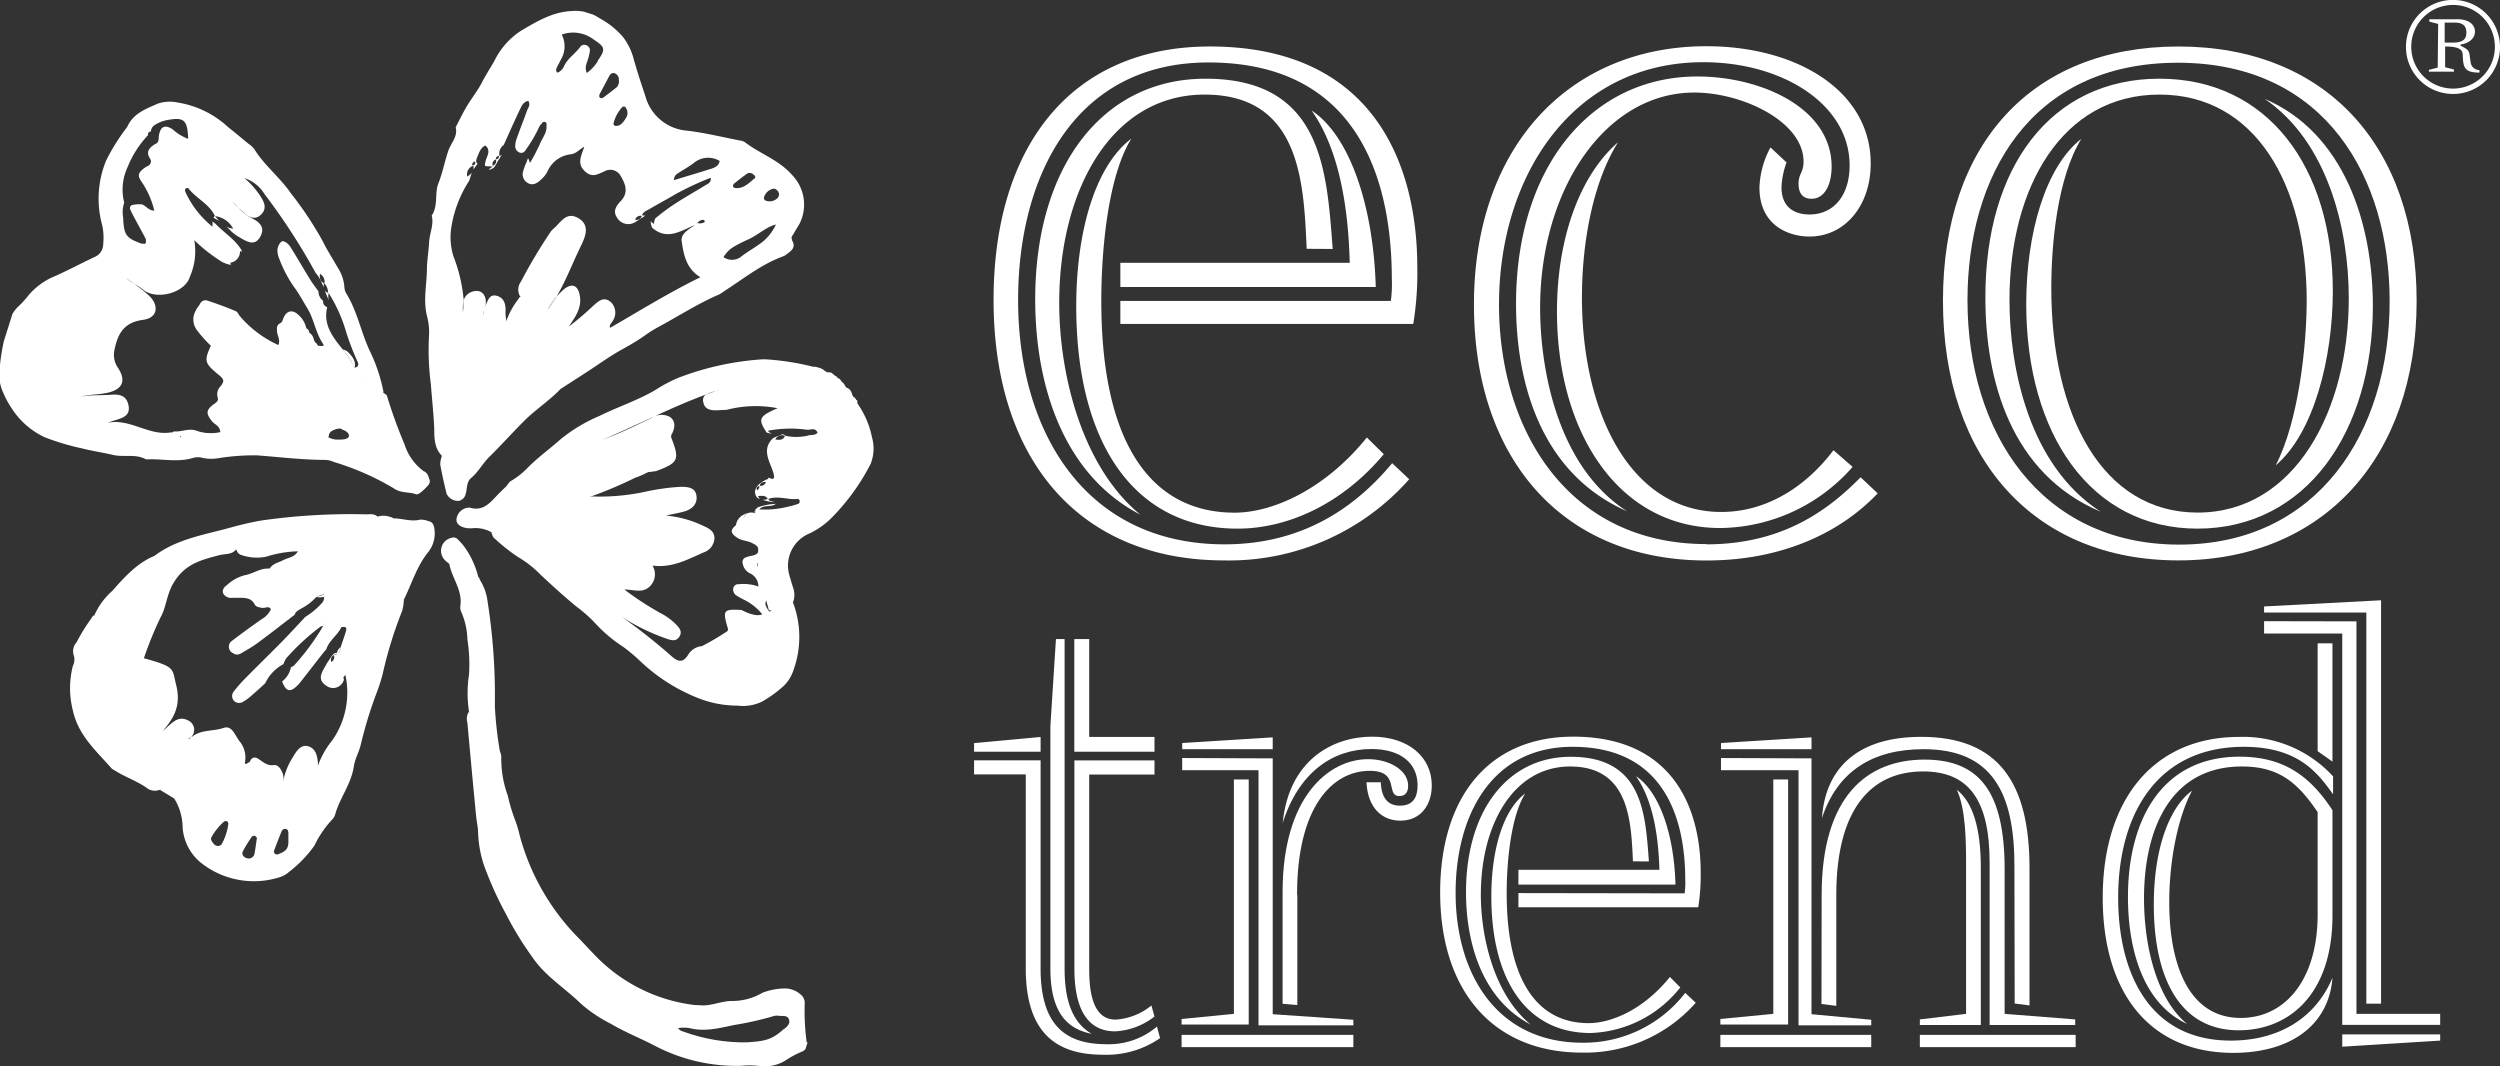 <svg xmlns="http://www.w3.org/2000/svg" xmlns:xlink="http://www.w3.org/1999/xlink" viewBox="0 0 283.37 120.88"><rect x="0" y="0" width="283.37" height="120.88" fill="#333333" stroke="none"/><defs><style>.a{fill:none;}.b{clip-path:url(#a);}.c{fill:#fff;}.d{clip-path:url(#b);}.e{fill:#fff;}.f{fill:#9cd3a8;}.g{fill:#248942;}</style><clipPath id="a" transform="translate(-16.23 -14.08)"><polygon class="a" points="33.29 0 0 105.58 105.67 138.9 138.98 33.23 33.58 0 33.29 0"/></clipPath><clipPath id="b" transform="translate(-16.23 -14.08)"><polygon class="a" points="33.3 0 0.33 104.56 105.99 137.87 138.55 34.61 138.98 33.24 33.55 0 33.3 0"/></clipPath></defs><g class="b"><path class="c" d="M68.77,48.11a4.1,4.1,0,0,0-.1,1.36,5.6,5.6,0,0,0,.1-1.36" transform="translate(-16.23 -14.08)"/><path class="c" d="M66.09,55.06l.11.14c0-.13-.06-.17-.11-.14" transform="translate(-16.23 -14.08)"/><path class="c" d="M71.23,48.71v0h0" transform="translate(-16.23 -14.08)"/></g><g class="d"><path class="c" d="M78.46,49a14.81,14.81,0,0,0,.84-1.28,5.37,5.37,0,0,0-.91,1.34c0-.06-.07.09.07-.06" transform="translate(-16.23 -14.08)"/><path class="c" d="M104.16,39.57a5.44,5.44,0,0,1-1.93,2.24c-.62.44-1.29.82-1.89,1.28a1.69,1.69,0,0,1-2.11.13c.58-.84.82-1.08,2.8-2,1.1-.48,2-1.4,3.13-1.69l0,0,0,0h0M99.65,35.4c-.12,0-.28-.07-.32-.15a.36.36,0,0,1,.09-.34c.48-.4,1-.79,1.49-1.15a.61.61,0,0,1,.71.09c.16.11.32.31.14.45-.63.51-1.2,1.15-2.11,1.1m4.33.06a.74.74,0,0,1,.56.68.92.92,0,0,1-.14.35,1.26,1.26,0,0,1-1.4.32.35.35,0,0,1-.19-.28A1.36,1.36,0,0,1,104,35.46M96.7,33.25c-1.3.42-2.62.8-4.08,1.25a.85.85,0,0,1,.42-.76c.58-.38,1.2-.72,1.76-1.13a2.55,2.55,0,0,1,3-.29c-.09.61-.61.78-1.08.93M88.22,39a.61.61,0,0,1,.75-.44c-.11.38-.4.46-.75.44M87.15,27.52c-.29.41-.57.87-1.17.83-.08,0-.23-.17-.22-.24a4.2,4.2,0,0,1,1.06-1.95s.12,0,.2,0,.09.06.12.11a1,1,0,0,1,0,1.24m-1-3.55c-.49.4-1,.79-1.5,1.16a.38.38,0,0,1-.33.08c-.22-.11-.17-.32-.09-.49l1.06-2c.13-.24.32-.41.6-.33a.76.76,0,0,1,.49.55,1.25,1.25,0,0,1,0,.19,1,1,0,0,1-.26.88M84,21a4.89,4.89,0,0,1-1.25,1.35c-.3-.64,0-1.1.13-1.58a4.8,4.8,0,0,0,.21-.91.6.6,0,0,0-.35-.63.58.58,0,0,0-.71.12c-.55.78-1.4,1.29-1.84,2.17a1.38,1.38,0,0,1-.77.8.41.41,0,0,1-.11-.51c.16-.35.35-.68.51-1A2.91,2.91,0,0,0,79.9,18a3.85,3.85,0,0,1,3.65.58c1.31.86,1.33,1.1.41,2.42M72.79,31.75c0,.25-.11.37-.35.39,0-.25.11-.37.35-.39m-.71,1.12a.56.56,0,0,1,.36-.72.56.56,0,0,1-.36.72m-2-.48c.06.26,0,.4-.31.44a.35.35,0,0,1,.31-.44m35.93,8.85c-.17-.29.08-.48.19-.69.21-.4.47-.76.68-1.16a4.82,4.82,0,0,0-.88-5.49c-1.49-1.7-3.63-2.39-5.35-3.71a1.33,1.33,0,0,0-.54-.18c-2-.39-4-.88-6-1.12A5.3,5.3,0,0,1,89.39,25c-.51-1.52-1-3-1.43-4.58a7.11,7.11,0,0,0-1.14-2.18,9.46,9.46,0,0,0-2.66-2.11,4.81,4.81,0,0,0-3.08-.8c-2.2.08-4,1.18-5.8,2.24a8.51,8.51,0,0,0-3,3.39c-.46.82-1,1.63-1.42,2.46s-1.1,1.7-1.63,2.56-.9,1.68-1.35,2.52c.27,1.06-.53,1.78-.83,2.66-.42,1.22-.65,2.49-1.12,3.68s0,2.55-.77,3.68c.28,1-.24,2-.29,3s-.23,2-.25,3c0,1.78-.44,3.55,0,5.34a7.35,7.35,0,0,1,.23,2.46,29.72,29.72,0,0,0,.22,5.34c.12,1.65.31,3.3.38,5,0,1,0,2.21.85,3.06a1.21,1.21,0,0,0,.4-1,94.74,94.74,0,0,0-.49-9.53h0l-.11-.14,0,0c-.17.19,0-.27,0,0h0s.09,0,.11.14c1.17,1.49,1.22,1.46,3,.24a3.31,3.31,0,0,1,1.22-.53,3.93,3.93,0,0,0,3.42-3.79,4,4,0,0,1-.31-1.84c0-.73-.17-1.43-1-1.66s-1,.53-1.26,1.07v0s0,0,0,0h0l-.08.14c-.23.3-.13.66-.16,1a1.78,1.78,0,0,1,.17-1.06c0-.06.06-.08.07-.08v0s0,0,0-.06c.14-1.07-.47-1.76-1.4-1.51a1.45,1.45,0,0,0-1.09,1,5.48,5.48,0,0,1-.1,1.35,4.06,4.06,0,0,1,.1-1.35,18,18,0,0,0-1.17-5,7.25,7.25,0,0,1-.21-3.4,13.52,13.52,0,0,1,2-5.14c.11-.31.19-.63.31-.93a1.92,1.92,0,0,1-.52.45,1,1,0,0,1,.68-1.22,1,1,0,0,1,0,.46.86.86,0,0,1,.1-.16,2.43,2.43,0,0,1,.14-.2l.24-.33-.16-.21a1.36,1.36,0,0,1,.05-.36c.25-.56.38-1.21,1-1.5.69.61.13,1.23,0,1.85s-.11.48.82.53a4.3,4.3,0,0,1-.48.35h.18a1.23,1.23,0,0,0,.45-.24,3,3,0,0,0,.38-.62,2.12,2.12,0,0,0,.12-.2,3.34,3.34,0,0,0,.25-.4c.06-.09.11-.18.16-.27a.54.54,0,0,1-.28.2,1.2,1.2,0,0,1,.48-1.26s0,0,0,0c.62-1.38,1.23-2.77,1.89-4.14.17-.36.39-.78.89-.85.28.42,0,.76-.14,1.09-.35,1-.76,2-1.13,3.06a2.68,2.68,0,0,0-.21.92.77.77,0,0,0,.46.77c.38.16.63-.09.78-.36a15.76,15.76,0,0,0,1.45-2.48,1.22,1.22,0,0,1,.34-.45.27.27,0,0,1,.51.18c.11.83-.46,1.44-.74,2.14a21.92,21.92,0,0,1-1.12,2.15c-.09-.15-.1-.39-.24-.5a2.86,2.86,0,0,0-.15.41,5.83,5.83,0,0,0-.4,1.08A1.11,1.11,0,0,0,76,34.79c.61.39,1.09.07,1.54-.34a3.35,3.35,0,0,0,.72-.88,3.27,3.27,0,0,1,2.65-2c.61-.06,1-.56,1.55-.87-.31,1-.86,1.86,0,2.73s1.51.4,2.3.06a1.35,1.35,0,0,1,1.84.56c.53.91.9,1.86,0,2.81-.5.53-.94,1.14-.44,1.87a1.48,1.48,0,0,0,2,.57c.3-.18.59-.38.89-.57l.32-.21L89,38.49c.13-.42.53-.53.85-.72,1-.59,2-1.11,3-1.71a34.49,34.49,0,0,1,3.93-1.83c.07.52-.24.64-.49.79-1.2.73-2.42,1.42-3.59,2.18a23.71,23.71,0,0,0-2.14,1.59c-.16.13-.16.45-.24.69-.1-.11-.23-.21-.33-.33a1.68,1.68,0,0,0,.16.74c1.67,1.46,3.19.39,4.74-.26l.07,0,.13-.09.19-.17,0,0h0s0,0,0,0l0,0h0A.79.79,0,0,1,96,39s.08.08.1.13a.13.13,0,0,1,0,.12.94.94,0,0,1-.78.11l0,0,0,0-.15.12-.13.09c-.74.5-1.67,1-1.54,1.85.21,1.5.51,3.12,2.12,4.08-3.64,1.79-6.9,3.82-10.24,5.74-.13-.36.2-.55.31-.8a1.65,1.65,0,0,0-.23-2.12c-.8-.7-1.42-.08-2,.43a33.12,33.12,0,0,1-2.77,2.36c.72-1.06,1.49-2.09,1.27-3.47S80.92,46.15,80,47c-.24.23-.48.47-.71.72A14.81,14.81,0,0,1,78.46,49c-.14.15,0,0-.07.06l0,0c-.11.13-.29.19-.29.39,0-.19.16-.25.25-.37l.06-.06a5.37,5.37,0,0,1,.91-1.34c1.07-1.8,1.8-3.77,2.72-5.65.52-1.07,1.14-2.42-.27-3.23s-2,.57-2.88,1.27a1.74,1.74,0,0,0-.25.29A59,59,0,0,0,75.28,46a1.51,1.51,0,0,0-.13,1.62,1.47,1.47,0,0,0,2.09-1.07,8.75,8.75,0,0,1,1.55-2.9,1.73,1.73,0,0,1,.13-.24c0,.08-.08.16-.13.24-.2.4-.42,1-.7,1.65-1.53,3.37-3.94,6.23-5.28,9.73-.62,1.61,0,3.3-.94,4.8-.46.72-1.18,2.06-.27,2.58s1.7-.74,2.35-1.5c1.51-1.74,2.49-4.08,5.17-4.48.3,0,.54-.35.72-.61.87-1.27,2.22-1.58,4-2a40.24,40.24,0,0,0-3.13,2.6c-.52.41-1.21.82-.88,1.71,1-.65,2-1.28,3-1.94,1.29-.83,2.53-1.75,3.87-2.48.9-.5,1.77-1,2.62-1.6a13.65,13.65,0,0,1,1.45-.92c2.32-1.24,4.52-2.68,6.94-3.72a4.34,4.34,0,0,0,.64-.41c2.15-1.38,4.15-3,6.58-3.9a1.35,1.35,0,0,0,.34-.17c.55-.43,1.26-.78.73-1.68" transform="translate(-16.23 -14.08)"/></g><g class="b"><path class="c" d="M95.2,39.3l0,0s0,0,0,0Z" transform="translate(-16.23 -14.08)"/><path class="c" d="M95.25,39.34l0,0h0l0,0" transform="translate(-16.23 -14.08)"/><path class="c" d="M95.29,39.31h0a.94.94,0,0,1,.18-.12.76.76,0,0,0-.19.12" transform="translate(-16.23 -14.08)"/><path class="c" d="M78.79,43.63c0-.08.09-.16.13-.24a1.29,1.29,0,0,0-.13.24" transform="translate(-16.23 -14.08)"/><path class="c" d="M92.84,36.56c-.38.21-.76.43-1.12.67l1.12-.67" transform="translate(-16.23 -14.08)"/><path class="c" d="M94.93,39.6l.13-.09-.13.09" transform="translate(-16.23 -14.08)"/><path class="c" d="M104.18,39.54l0,0h0Z" transform="translate(-16.23 -14.08)"/><path class="c" d="M43.23,37.66,42.57,37a5.22,5.22,0,0,0,.66.69" transform="translate(-16.23 -14.08)"/></g><g class="d"><path class="c" d="M31.44,46.24l-.92-.65a4.41,4.41,0,0,0,.92.65" transform="translate(-16.23 -14.08)"/><path class="c" d="M30.19,38.75a3.51,3.51,0,0,1,.12-1.7,6,6,0,0,1,.37-4A11.47,11.47,0,0,1,33,29.41c0-.25.06-.41.33-.42h0a.94.94,0,0,1,.49-.77,3.9,3.9,0,0,1,1.41-.54c1.87-.34,2.25,0,2.33,2.14a5.46,5.46,0,0,1-1.76-1.08c-.86-.56-1.38-.35-1.56.71-.06.36.06.78-.42.95-.62.41-1.13.84-.57,1.68a.54.54,0,0,1-.25.8,3.48,3.48,0,0,0-.48.3c-.62.5-.72.79-.29,1.43a10,10,0,0,1,1.49,3.34c-.66,0-.95-.58-1.46-.72-.31,0-.63,0-.94.07a.37.37,0,0,0-.32.54c.18.4.39.79.6,1.18.39.73.8,1.45,1.17,2.19,0,.08,0,.24,0,.35s-.15.2-.31.14a1,1,0,0,0-.18,0c-1.78-.64-2-1-2.09-2.89M53,46.21c-.5-.21-.55-.63-.51-1.09A1,1,0,0,1,53,46.21M65,68.69c-.19-.44-.2-1-.78-1.22-1,1.82-2,2-3.47.41a7.22,7.22,0,0,0-2.86-1.81,19.56,19.56,0,0,0-7.35-1.23c-4.28.09-8.56-.53-12.86-.43-.91,0-1-.47-1.07-1.07a1.72,1.72,0,0,0-1.06-.24c-2.5.39-4.61-1.64-7.14-1.09a9.21,9.21,0,0,1,.93-.31c.81-.26,1.68-.51,1.46-1.65s-1-1.29-1.89-1.23c-1.1.08-2.21,0-3.56.22,1.17-.27,2.14-.23,3.07-.44,1.68-.38,2.13-1.33,1.22-2.77a2.6,2.6,0,0,1-.43-2.12c.39-1.88,1.11-3.1,3.26-3.38,1.63-.22,1.84-1.63.62-2.77a17.75,17.75,0,0,0-1.66-1.32,4.41,4.41,0,0,1-.92-.65l.92.65a6.82,6.82,0,0,1,1,.66c1.49,1.25,4.78.41,5.33-1.47a7.22,7.22,0,0,0,.49-4.13,18.28,18.28,0,0,0,3.17,2.48,3.75,3.75,0,0,0,.79.29l.23,0a.61.61,0,0,1-.12-.21,1.27,1.27,0,0,0,1.11-1.32.7.7,0,0,1,.2.08.68.68,0,0,1,0-.14c-.73-1.27-2-2-3-3.06a2.34,2.34,0,0,1-.31-.24c0,.2,0,.4,0,.6a10.78,10.78,0,0,1-3.1-4,.44.44,0,0,1,.06-.35.35.35,0,0,1,.31,0c.88,1.15,2.34,1.74,3,3.13a.56.56,0,0,0-.16.19l.24.15a4.13,4.13,0,0,1,.42.22,6.17,6.17,0,0,1-.48-.54A2.68,2.68,0,0,1,42.66,40a2.19,2.19,0,0,1-.75-.22,8,8,0,0,1,.59.58,6.11,6.11,0,0,0,.94.66c.79.46,1.68,1,2.29-.11s-.13-1.68-1-2.12a5.15,5.15,0,0,1-1.47-1.15,4.25,4.25,0,0,1-.67-.68c.21.2.43.44.67.68l.66.59c.56.48,1.22.82,1.88.19s.45-1.28.06-1.93a9.55,9.55,0,0,0-1.92-2.22,4.15,4.15,0,0,1,2.25,1.78A70.93,70.93,0,0,1,52,45a3.91,3.91,0,0,1,.63,1c.07.15.13.3.21.44s.07.15.1.23a3,3,0,0,1,0-.51,1.42,1.42,0,0,1,.47,1.1.72.72,0,0,1-.35-.23,2.83,2.83,0,0,0,.11.31c.06.16.12.31.19.46s.08.22.12.33a2.65,2.65,0,0,1,0-.84,17.24,17.24,0,0,1,2,4.47,29.09,29.09,0,0,0,1.31,3.38c.16.4-.08.58-.45.64a6,6,0,0,0-.25-.58c0,.22,0,.45,0,.68-.06.59.25,1.23.75,1.13,1.2-.25,1.56.56,2.08,1.27.19.27.42.5.79.29a18.58,18.58,0,0,0-1.57-4.72c-1-2.14-1.42-4.53-2.69-6.56a1.57,1.57,0,0,1-.19-.74,4.6,4.6,0,0,0-.76-2.15c-.56-1-1.22-2-1.7-3a39.72,39.72,0,0,0-3.6-5.41c-1.23-1.8-3-3.15-4.14-5a2.87,2.87,0,0,0-.7-.64c-.74-.61-1.48-1.23-2.24-1.83a10.93,10.93,0,0,0-5.76-2.82,4.25,4.25,0,0,0-2.25.13c-1.32.59-2.76,1.09-3.43,2.58a3,3,0,0,1-.22.31,22.57,22.57,0,0,0-2.21,3.58,11.37,11.37,0,0,0-.43,7.33,6.77,6.77,0,0,1,.11,2.1,1.59,1.59,0,0,1-1,1.49c-1.62.76-3.19,1.62-4.84,2.32a7.9,7.9,0,0,0-2.56,1.93,11.46,11.46,0,0,1-1.15,1.28,3.72,3.72,0,0,0-1.09,1.77,22.79,22.79,0,0,0-1.12,5.61,4.64,4.64,0,0,0,.4,2.4,9.87,9.87,0,0,0,.9,1.7,9,9,0,0,0,3.82,3.41,28.4,28.4,0,0,0,4.21,1.26c1.18.3,2.38.47,3.57.75s2.54-.16,3.71.5c1.77-.1,3.55.37,5.31-.16a2,2,0,0,1,1.14,0,4.87,4.87,0,0,0,1.9,0,26,26,0,0,1,4.21-.3c2.61.2,5.21.52,7.84.52a2.67,2.67,0,0,1,.91.24,29.91,29.91,0,0,1,6.8,3c.81.56,1.72.36,2.55.67.12,0,.36-.12.5-.24a7,7,0,0,0,.83-.8c.11-.13.22-.38.16-.51" transform="translate(-16.23 -14.08)"/></g><g class="b"><path class="c" d="M33,29.41h0a.76.76,0,0,1,.08-.11.76.76,0,0,0-.08.11" transform="translate(-16.23 -14.08)"/><path class="c" d="M52.27,100.85l0,.18a.65.65,0,0,0,0-.18" transform="translate(-16.23 -14.08)"/><path class="c" d="M44.87,105a3.72,3.72,0,0,1,.19-.34l0,0a2.19,2.19,0,0,0-.16.3" transform="translate(-16.23 -14.08)"/><path class="c" d="M38,97.53a.6.6,0,0,0-.08.08.1.1,0,0,0,.08-.08" transform="translate(-16.23 -14.08)"/><path class="c" d="M47.72,110.93a.41.41,0,0,1-.34-.09.37.37,0,0,1-.09-.33c.26-.7.54-1.41.82-2.11.1-.26.3-.44.57-.34s.18.29.24.39c0,.39,0,.71,0,1,0,.84-.29,1.15-1.19,1.46m-3.62.42c-.31-.15-.52-.43-.34-.77.29-.56.63-1.1,1-1.63a.38.38,0,0,1,.33-.11c.09,0,.17.15.25.23-.09.62-.17,1.25-.29,1.87a.67.67,0,0,1-.92.41m-2.79-1.55c-.05.1-.2.14-.3.19a.69.69,0,0,1-.65-.31c-.17-.2-.34-.48-.2-.68a6.51,6.51,0,0,1,1.41-1.76.43.43,0,0,1,.34-.06.38.38,0,0,1,.16.31,6.48,6.48,0,0,1-.76,2.31M53.79,89.11a.59.59,0,0,1,.28-.77.61.61,0,0,1-.28.77m2.56,11.79c.11-.78.56-1.56.76-2.36a47.54,47.54,0,0,1,1.78-5.85,19.27,19.27,0,0,0,.71-2.19,46.77,46.77,0,0,1,2.2-7.14A4.66,4.66,0,0,0,62,82.05a2.16,2.16,0,0,0-2.12,2.22,10.64,10.64,0,0,1-1.61,4.24A8.23,8.23,0,0,1,58.54,87c.05-.33.08-.66.15-1,0-.16.07-.31.1-.47a3.26,3.26,0,0,1,.33-.92,2.41,2.41,0,0,0,.36-2c-.93-.76-1.17.17-1.56.64s-.25,1.27-1.05,1.6c0-.64.52-1.13.31-1.72a.55.55,0,0,0-.39-.3,1.07,1.07,0,0,0-.49.17l-.19.17a4,4,0,0,0-.34.38c-.11.12-.23.24-.33.36-.3.37-.76.65-.68,1.23a.87.87,0,0,1,.07.17l.07-.15c.29,0,.69-.13.56.38s-.41,1.27-.62,1.91a1.1,1.1,0,0,1,0,.18c.16.1.35.18.34.36s-.29.11-.45.11h-.12a.83.83,0,0,1-.18.13,1.94,1.94,0,0,1-.33.07l0-.1a.88.88,0,0,0-.25.22l-.59.88c-.42.83-1.23,1.73-.05,2.5a1.27,1.27,0,0,0,2-.67c0-.35-.55-.54-.24-.92,0,0,.27.2.4.33A9.44,9.44,0,0,1,53.89,98a9.72,9.72,0,0,0-1.63,2.89.48.48,0,0,1,0,.18,1.1,1.1,0,0,0,0-.18,2.07,2.07,0,0,0,0-.36c-.06-.8-.26-1.61-1.09-1.86s-1.35.55-1.72,1.2a7.77,7.77,0,0,0-1.2,3.22,12,12,0,0,0-.39,1.72,10.32,10.32,0,0,0,.33-2.55c-.1-.52-.28-1-.85-1.17s-.91.41-1.1.86a13.29,13.29,0,0,1-1.19,2.74,3.72,3.72,0,0,0-.19.34,2.44,2.44,0,0,1-.25.48c.09-.16.17-.32.25-.48a2.19,2.19,0,0,1,.16-.3l0,0,0-.05a10.39,10.39,0,0,0,.79-2.07c.17-.86.44-1.74-.67-2.21a1.24,1.24,0,0,0-.47,0,1.16,1.16,0,0,0-.37.18l-.16.09c-.14,0-.18-.09-.14-.21a2.87,2.87,0,0,0-.57-2.3c-.54-.64-.86-1.92-1.86-1.57-1.18.41-2.53.16-3.57,1l-.07,0a.1.1,0,0,1-.08.08c-.06.08-.11.16-.23.13s.15-.09.23-.13a.6.6,0,0,1,.08-.08h0a1.16,1.16,0,0,0-.32-1.82c-1.28-.71-2,.43-2.92,1.16,1.36-1.58,2.07-3,1.5-5.24-.47-1.84,0-2-3.65-3a41.09,41.09,0,0,1,1.91-4.68c.58-1,.65-2.37,1.32-3.63C37.08,78,39,77.56,41.11,77c.71-.18,1.58,0,2-.85-.39-1-1.37-.69-2-.8,2.56-1.56,5.54-1.1,8.33-1.25,1.5-.08,3.18.6,4.84.36,1.11-.09,2.16-.54,3.29-.61A1.46,1.46,0,0,0,59,72.62c-.38-.34-.86-.24-1.29-.24a71.4,71.4,0,0,0-11.87.7c-1.13.2-2.26.46-3.37.77-3,.84-6.15,1.29-8.74,3.24-2,.82-3.42,2.45-4.81,4a8,8,0,0,0-2,2.75c.65.41,1.06-.09,1.54-.38s.7-.76,1.33-.86c-1.39,1.86-2.62,3.72-2.51,6.13A3.2,3.2,0,0,1,26.79,90a8.13,8.13,0,0,0,1.89,7.74,17.76,17.76,0,0,0,7.26,4.14,2.31,2.31,0,0,1,2,2.61c-.65.16-1.37-.62-1.95.12a6.33,6.33,0,0,1,.94,3.25,5.66,5.66,0,0,0,2.36,4.23,9.64,9.64,0,0,0,8.7,1.4,2.8,2.8,0,0,0,1-.58,13.9,13.9,0,0,0,2.89-3,11.56,11.56,0,0,1,2.06-3,1.48,1.48,0,0,0,.33-.69c.56-1.81,1.79-3.35,2.07-5.3" transform="translate(-16.23 -14.08)"/></g><g class="d"><path class="c" d="M54.41,88.23a1.18,1.18,0,0,0,.18-.13,1.7,1.7,0,0,0-.39,0l-.15.08,0,.1a1.94,1.94,0,0,0,.33-.07" transform="translate(-16.23 -14.08)"/><path class="c" d="M105.12,130.68c-1.41,1.28-2.18,1.42-4.32,1.55A20.29,20.29,0,0,1,93.67,131a.91.91,0,0,1-.58-.39h0l0,0,0,0a4.25,4.25,0,0,1,1.28,0c1.74.45,3.4,0,5.09-.35a35.52,35.52,0,0,0,4.43-1,1.37,1.37,0,0,1,.57-.05c.41.08,1-.11,1.19.4s-.2.81-.53,1.11m2.55,1.53a26.81,26.81,0,0,1-.23-4.39,1.19,1.19,0,0,0-.28-.88,2.7,2.7,0,0,0-1.88-.86,7.27,7.27,0,0,0-2.61.48,6.79,6.79,0,0,1-3.48.94c-1.29,0-2.46.65-3.74.47-.13,0-.26,0-.38,0a18.75,18.75,0,0,1-11.58-5.84c-.67-.68-1.3-1.4-2-2.09a26.17,26.17,0,0,1-6.38-11.41,11.25,11.25,0,0,0-.5-1.65,19.65,19.65,0,0,1-.82-2.75,12.17,12.17,0,0,1-.74-4.47c0-.24-.16-.49-.19-.74a43.27,43.27,0,0,1-.54-4.92,69.29,69.29,0,0,0-.82-11.86,6,6,0,0,0-1-2.67c-.62.76-.32,1.58-.13,2.38a31.49,31.49,0,0,1,.71,6.65,126.36,126.36,0,0,0,1.23,16.6,2.93,2.93,0,0,1-.57,2.74,4.11,4.11,0,0,1-.58-2.16c-.32-2.92-.61-5.85-1-8.77-.09-.8,0-1.68-.81-2.26A1.51,1.51,0,0,0,69.21,96c.32,3.57.65,7.13,1,10.7.06.57.2,1.14.21,1.71a13,13,0,0,0,.66,3.72,39.5,39.5,0,0,0,2.52,5.59,36.62,36.62,0,0,0,3,4.89c1.46,2.15,3.7,3.49,5.51,5.27a16.15,16.15,0,0,0,3.33,2.23c1.6.95,3.33,1.63,5,2.5a20,20,0,0,0,9.79,2.28,9.39,9.39,0,0,1,1.91,0,4.55,4.55,0,0,0,3.13-.61,10.3,10.3,0,0,1,1.86-1,1,1,0,0,0,.62-1.08" transform="translate(-16.23 -14.08)"/></g><g class="b"><path class="c" d="M93,130.62h0l0,0Z" transform="translate(-16.23 -14.08)"/><path class="c" d="M88.5,74.82a4.54,4.54,0,0,0-1.78.15,1.85,1.85,0,0,0,.81,0,4.7,4.7,0,0,1,1-.13" transform="translate(-16.23 -14.08)"/><path class="c" d="M106.09,82.33c-.72,0-.75.55-.62.9a5.39,5.39,0,0,1-.47,4.09c-.39-1.36-.11-2.94-1.3-4-.61.11-1.1.69-1.8.47-.16,0-.31-.07-.47-.09a5.73,5.73,0,0,1-1.14-.48c-2-.11-2.16,0-1.63,1.85.12.38.16.5-.21.7a29.67,29.67,0,0,1-2.66,1.55,2,2,0,0,0-1.57,1c-.57.91-1.15.79-1.87.14a68.88,68.88,0,0,0-5.72-4.52,23.39,23.39,0,0,0,5.26,2.57c.49.16,1,.3,1.36-.29s-.06-1-.41-1.38a6.75,6.75,0,0,0-1.7-1.24A34.39,34.39,0,0,1,87,80.9c1,0,1.92.4,2.71-.2a1.91,1.91,0,0,0,.48-2.51c2.27.29,4-.72,5.84-1.51a1.77,1.77,0,0,0,1.18-1.62c0-.75-.62-1.09-1.21-1.35a12.32,12.32,0,0,0-4.28-1.19c.69-.17,1.38-.27,2.06-.46.9-.26,1.53-.85,1.39-1.8s-1-1-1.82-1a25.84,25.84,0,0,0-4,.56,24.3,24.3,0,0,1-7.42.44,2.51,2.51,0,0,0-.82,0c-.59.18-1.15.46-1,1.18s.7.69,1.23.73a7.61,7.61,0,0,0,1.72-.1c.87-.11,1.46-.17,1.81,1A2.61,2.61,0,0,0,86.72,75a4.54,4.54,0,0,1,1.78-.15c1.49,0,2.82.66,4.26.83-1.45,0-2.83-.69-4.26-.83a4.7,4.7,0,0,0-1,.13,1.85,1.85,0,0,1-.81,0l0,0c-.15,0-.35-.16-.53-.2a38.63,38.63,0,0,0-5.1-.9c-1.57-.13-1.82.46-1.31,1.87a4.85,4.85,0,0,0,3,3c-.71.21-1.23-.29-1.53-.08-1.5,1-2.35-.11-3.34-.85a20.28,20.28,0,0,0-2.13-1.62c-1.22-.69-2.23-1.92-3.84-1.79.11.23.16.53.34.67a21.51,21.51,0,0,0,2.7,2.14,12,12,0,0,1,2.55,2c1.35,1.26,2.72,2.52,4.15,3.68a15.11,15.11,0,0,1,2.14,1.92,16,16,0,0,0,3.07,2.57A20.77,20.77,0,0,1,88.78,89a20.38,20.38,0,0,0,6.72,4.26,12.08,12.08,0,0,0,4.3.8,5,5,0,0,0,2.8-.45,13.87,13.87,0,0,0,2.47-1.79A4.39,4.39,0,0,0,106.18,90a11,11,0,0,0-.09-7.69" transform="translate(-16.23 -14.08)"/><path class="c" d="M98.46,60.51s0,0,0,0" transform="translate(-16.23 -14.08)"/><path class="c" d="M96.22,58.77l1.1-.39a3.75,3.75,0,0,0-1.1.39" transform="translate(-16.23 -14.08)"/><path class="c" d="M102.34,69.14c.09-.38.37-.44.7-.42a.6.6,0,0,1-.7.42m-.31.5c-.09-.26,0-.42.26-.47a.41.41,0,0,1-.26.47m2.08-5.74a.8.8,0,0,1,1.09-.41c-.21.53-.66.45-1.09.41m6.53,2.9c-.87-.12-1.76,0-2.64-.14a8.09,8.09,0,0,0,4-.83c.85-.5,1.51-1.23,1-2.2-.87-1.55-1-3.8-3.17-4.28C108.06,59,106.73,57,104.55,58c1.16-1.35,3-1.18,4.08-2.29a29.43,29.43,0,0,0-5.61-.9h-.38a32.34,32.34,0,0,0-9.51,2.09,16.46,16.46,0,0,0-2.53,1.33c-2,1.21-4.3,1.94-6.43,3a18.14,18.14,0,0,0-4.39,2.63c-1.23,1.1-2.59,2.07-3.75,3.25a8.85,8.85,0,0,1-1.9,1.5c-.21.12-.33.38-.49.58,2.49.28,5,.69,7-1.5a3.32,3.32,0,0,1-.79.9c-.41.37-1,.7-.75,1.39s.81.54,1.33.5a1.13,1.13,0,0,1,.72.2l.87,0,.28-.08c1.33-.87,3.2-.85,4.08-2.5.22-.42.77-.37,1.21-.37a23.35,23.35,0,0,0,3-.25c2.54-.94,2.7-1.29,1.74-3.76-.08-.21,0-.36.1-.53.32-.7.4-1.42-.32-1.88a2,2,0,0,0-2,.13c-1.7.82-3.39,1.67-5.59,2.49,4.15-1.77,7.85-3.7,11.72-5.13a3.75,3.75,0,0,1,1.1-.39l.5-.17a3.25,3.25,0,0,1-.5.17l-1.1.39a.77.77,0,0,0-.29.86c.2,1.18,1.49.91,2.43.88h.1l.09,0a13.06,13.06,0,0,1,5.8-.19c-2.13.93-2.25,1.21-1.24,2.76a2.92,2.92,0,0,0,.7.15.73.73,0,0,1-.55-.36,13.73,13.73,0,0,1,4.34-.12c.43.09,1-.32,1.28.34-.31.38-.8.19-1.19.36a6.07,6.07,0,0,1-2.44,0,.71.71,0,0,0-.34-.18,9.14,9.14,0,0,0-1.08.45c-1.41,1.34-.25,2.79.06,4s-.73.16-.61.61a3.47,3.47,0,0,0-.92.52,1.9,1.9,0,0,0-.37.38,1.35,1.35,0,0,0-.2.5,1,1,0,0,0,.25.73,2.26,2.26,0,0,0,.35.17.68.68,0,0,1-.25-.36c.4,0,.83-.13,1.09.33a1.47,1.47,0,0,1-.6.11l.65.17a4.34,4.34,0,0,0,.52.08l.17,0c-.23-.11-.58-.05-.66-.36,1.12-.4,2.23.14,3.35,0,.06,0,.2.16.2.25a.36.36,0,0,1-.15.3,9,9,0,0,1-1.26.35,10.57,10.57,0,0,1-3.17.29c.49-.6,1.32-.19,1.87-.63a0,0,0,0,0,0,0,7.15,7.15,0,0,0-2,.38,1.18,1.18,0,0,0-.39.38v0h.1c0,.1,0,.2,0,.3l-.06,0a.57.57,0,0,0,.11.16c1.14.8,2.23,2.55,3.53.15.14-.25.59-.2.91-.19,2.64.12,4-1.86,5.35-3.55.85-1,.32-1.89-1.09-2.08" transform="translate(-16.23 -14.08)"/><path class="c" d="M101.87,72h-.1a.58.58,0,0,0,.06.32l.06,0c0-.1,0-.2,0-.3" transform="translate(-16.23 -14.08)"/><path class="c" d="M64.23,67.47a6,6,0,0,1-2.14-3,56.92,56.92,0,0,1-2-5.52c0-.1-.17-.17-.26-.26a.8.8,0,0,1-.51-.52,3.47,3.47,0,0,0-.77-1.31c-.33-.34-.64-.6-1.08-.07-.26.31-.61.08-.8-.18a2.7,2.7,0,0,1-.24-.71,6.24,6.24,0,0,0-1-1.75l-.33-.41c-.57-.1-.84.47-1.1,1.06-.47-.43-.87-.83-1.32-1.18a2.55,2.55,0,0,1-.81-.89,5.13,5.13,0,0,0-.36-.65,4.1,4.1,0,0,0-.5-.59,1.24,1.24,0,0,0-1.88-.09c-.42.35-.78.84-.39,1.32.86,1.06.58,2.26.62,3.45-1,.24-2.44-1.07-2.87.3-.31,1,1.29,1.34,2.1,1.91,0,0,.06.11.09.16-1.58-.46-2.09-.34-2,.47a2.26,2.26,0,0,0,2.75,2.16c.39,0,.82-.14,1.06.19a4.51,4.51,0,0,0,3.3,1.6,2.07,2.07,0,0,1,1-.33c.34.24.88.28,1,.81,0,.33-.41.49-1.28.47a2.12,2.12,0,0,1-1.08-.28,1.5,1.5,0,0,1,.09-.32,4.34,4.34,0,0,1-.48-.14c-3.21-.29-6.4-.88-9.65-.2a13,13,0,0,1-4.54.15c-.74-.1-1.53-.34-2.1.43l-.27.27c-.18.16-.56.11-.57.43s.27.4.48.54a2.13,2.13,0,0,0,1.49.14c.83-.08,1.66,0,2.47,0a7.28,7.28,0,0,1,2.56.36,1.58,1.58,0,0,0,1.48,0,1.39,1.39,0,0,1,1.7-.15,2.8,2.8,0,0,0,1.49.28,27.41,27.41,0,0,1,3.63.13,2,2,0,0,0,1.27-.26.92.92,0,0,1,1.48.22,1.12,1.12,0,0,0,1,.34,1.84,1.84,0,0,1,.94,0c1.06.62,2.29.8,3.37,1.33.22.11.51.25.59.44.57,1.4,1.84,1.67,3.08,2A.93.93,0,0,0,64.16,69c.25-.5,0-1,.07-1.51" transform="translate(-16.23 -14.08)"/><path class="c" d="M56.41,55.85c.23-.84-.26-1.39-.79-1.92a1.48,1.48,0,0,0-.55-.24l.33.41a6.24,6.24,0,0,1,1,1.75" transform="translate(-16.23 -14.08)"/><path class="c" d="M75.21,47.66a6.13,6.13,0,0,1,.86-.41A1.22,1.22,0,0,0,77,45.77a1.41,1.41,0,0,1,.68-1.47,3.34,3.34,0,0,0,1.11-1.53,1.36,1.36,0,0,1,.78-.81.71.71,0,0,1,.52.11.34.34,0,0,1,.13.49,5.49,5.49,0,0,1-.48.6c-.17.19-.49.36-.49.56-.08,1.35-1.11,2.2-1.66,3.3a1.08,1.08,0,0,0-.1.72.69.69,0,0,1-.26.68c-1.06.78-1.42,2.11-2.32,3a1.43,1.43,0,0,0-.35.68,22.35,22.35,0,0,1-1.76,4.23.89.89,0,0,0,.13,1.22c.35.31.24.66,0,1a9.92,9.92,0,0,0-1.31,3.56,3.5,3.5,0,0,0,1.86-1.35A11.39,11.39,0,0,1,75.75,58a2.29,2.29,0,0,0,.27-.27c.34-.36.11-1.09.77-1.23a12.92,12.92,0,0,1,1.52-.21,1.28,1.28,0,0,0,1.11-.66c.29-.6.89-.91,1.27-1.42.15-.21.36-.41.64-.33.72.21,1.22-.24,1.76-.57.33-.21.73-.45,1-.14s.09.6.1.91-.24.41-.5.46a1.08,1.08,0,0,0-.83.43c-.68,1.36-2.54,1.56-3,3.1-1.3,1.4-2.93,2.42-4.27,3.77s-2.54,2.69-3.87,4c-.78.75-1.26,1.74-2.11,2.44-.51.42-.41,1.19-.6,1.79a1,1,0,0,1-.76.78,1.42,1.42,0,0,1-1.4-.81c-.27-1.09-.52-2.2-.72-3.31a2.81,2.81,0,0,1,.17-.92c0-1.21-.41-2.41,0-3.62-.75-1.69.13-3.52-.46-5.24-.27-.79.15-1.62.25-2.44,0,0,.28,0,.31,0,.28.42.51.87.79,1.29s.62.45.93.11a2.23,2.23,0,0,0,.46-.61,1.31,1.31,0,0,1,1.22-.78,5.44,5.44,0,0,0,1.48-.32A2.54,2.54,0,0,0,73,52.49a13.32,13.32,0,0,1,.65-1.57v-.27c.25-1,1.11-1.78,1.43-2.8l.18-.19" transform="translate(-16.23 -14.08)"/><polygon class="c" points="95.83 43.91 95.84 43.91 95.84 43.91 95.83 43.91"/><path class="c" d="M108,74.54a9,9,0,0,0,2.59-1.87,24.63,24.63,0,0,0,4.32-6c.43-2.52-1.46-4.54-1.51-7a.21.21,0,0,0-.14-.28,3.9,3.9,0,0,1-.33-.38h0a2.54,2.54,0,0,1-.84-1.1c-.37-.07-.3-.48-.53-.66h0a.84.84,0,0,1-.4-.37.56.56,0,0,1-.42-.35h0c-.26-.11-.6,0-.8-.29h0a3.84,3.84,0,0,1-1.22-.59l0,0c-1.85.1-3.35,1.1-4.92,1.91-.31.16-.25.57-.13.88a.45.45,0,0,0,.62.25l1.63-.58a.59.59,0,0,1,.69.11,6,6,0,0,0,2.87,1.39c.7.2,1.71.45,1.95,1.35a13.83,13.83,0,0,0,1.26,2.73,1,1,0,0,1-.51,1.58,6.2,6.2,0,0,1-2.35.77c-1.09.06-2.17.24-3.24.39a.32.32,0,0,0-.27.42.37.37,0,0,0,.28.2c1.33.07,2.66.15,4,.17,1.6,0,1.4.53.78,1.57a2.09,2.09,0,0,1-.78.83,5.21,5.21,0,0,0-1.41,1.28,2.59,2.59,0,0,1-2.53,1,4.89,4.89,0,0,0-1.52.09c-.58.07-.62.14-.53.9,0,.27.06.51-.24.62a.67.67,0,0,1-.84-.26.64.64,0,0,1-.09-.36c0-.52-.24-.67-.7-.65l-.77,0h0l-1.45.59a1.34,1.34,0,0,1,.4-.62c-.2.09-.39.2-.59.31a1.75,1.75,0,0,0-.56.65c-.48,1.26.24,1.75,1.3,2s1.23.93,1.09,2c-.26,2.13.74,4.07,1.22,6.09,0,0,.12,0,.18,0s.34.28.35.43c.11,1.38.87,2.66.58,4.1a.72.72,0,0,0,.07.37.37.37,0,0,0,.45.25.85.85,0,0,0,.71-1.08,1,1,0,0,1,.16-1,2,2,0,0,0,.27-2.48c-.25-.53-.49-1.06,0-1.59a2.4,2.4,0,0,0,0-1.5c-.16-.48-.31-1-.44-1.46A3.93,3.93,0,0,1,108,74.54" transform="translate(-16.23 -14.08)"/><path class="c" d="M101.89,72.29h0a1.12,1.12,0,0,0-1,0,1.25,1.25,0,0,0-.4.61l1.45-.59" transform="translate(-16.23 -14.08)"/><polygon class="c" points="94.9 42.88 94.91 42.88 94.91 42.88 94.9 42.88"/><path class="c" d="M65.46,73.93c-.08-.42-.25-.71-.69-.79a2.43,2.43,0,0,0-.93-.16c-1,.27-2-.15-3-.14-.58-.35-1.27.28-1.83-.2l0,0c-.66.41-1.21,1.1-2.16.73a.94.94,0,0,0-.71.18,5,5,0,0,1-2,.46c-.65.45-1.32,1-1,1.85.22.63.84.89,1.71.44a4.69,4.69,0,0,1-2.26.85,3.34,3.34,0,0,0-2.73,2.39c-.32,1.54,1.32,1.6,2.22,2.19l.13,0,.07-.09.71-.21c0,.09,0,.19,0,.27,1-.19,1.17.8,1.6,1.4s.4,1.38,1.33.72h0c.12-.14.24-.28.35-.43h0a4.7,4.7,0,0,0,.35-.43L57,83c.47-.19.78-.64,1.25-.83s1.14-.37,1.05.59a5.68,5.68,0,0,1-.56,2c-.22.23-.09.59-.3.82a2.4,2.4,0,0,1,0,.37c-.21.24-.08.59-.28.83.11.64-.41,1-.6,1.58s-.11.9.51,1.23c.24.12.54.14.62-.17.37-1.47,1.16-2.78,1.6-4.23.11-.37.29-.68.07-1.07a.62.62,0,0,1,.31-.95c.62-.19.8-.81,1.31-1.07.91-1.81,1.46-3.78,2.76-5.41a3.38,3.38,0,0,0,.72-2.71" transform="translate(-16.23 -14.08)"/><path class="c" d="M52.21,81.66l-.07.09a1.61,1.61,0,0,0,.69,0l.13,0c0-.08,0-.18,0-.27l-.71.21" transform="translate(-16.23 -14.08)"/><path class="c" d="M73.64,69.13c.48,0,.83-.34,1.26-.42s.83-.22,1.12-.07c1.67.87,2.72-.2,3.85-1.1.35-.27.72-.52,1.1-.76.15-.1.38-.18.49,0a.72.72,0,0,1,0,.54,3.71,3.71,0,0,1-1.2,1.46c-.26.19-.53.37-.77.57a.5.5,0,0,0-.14.33c0,.24.22.29.41.3s.64,0,1,0,.37.32.4.58a3.68,3.68,0,0,0-.35.15c-.24.12-.44.28-.42.58a.51.51,0,0,0,.54.44,10.09,10.09,0,0,0,1.34-.06c.83-.08,1.66-.19,2.49-.24s.94.3.63.93c-.19.38-.29.57.09,1,1,1,1.94,1.59,3.37,1.16a3.11,3.11,0,0,1,1.51.07,7,7,0,0,0,2.28.3,1.06,1.06,0,0,1,1.09.63c.09.16.2.39.15.53a.57.57,0,0,1-.47.24c-.76,0-1.52-.07-2.28-.17a1.91,1.91,0,0,1-1.32-.7c-.37-.49-.8-.48-1.35-.24a3.7,3.7,0,0,1-2.44,0c-1.72-.4-3.48-.67-5.24-1a2.08,2.08,0,0,0-.91.21.41.41,0,0,0-.2.29.36.36,0,0,0,.2.26c.54.11.66.41.69.95a1.8,1.8,0,0,0,1.71,1.92A6.16,6.16,0,0,1,83,78a.86.86,0,0,1,.54,1.08.73.73,0,0,1-1.06.48c-.41-.16-.8-.39-1.2-.58a.42.42,0,0,0-.35,0c-.16.18,0,.32.12.45s.11.09.13.15a.78.78,0,0,1,.1.35.37.37,0,0,1-.29.1,8.63,8.63,0,0,1-3.61-2c-.57-.62-1.53-.91-2-1.71a.23.23,0,0,0-.15-.11c-1.4-.06-2.11-1.39-3.31-1.81a3.76,3.76,0,0,0-2-.46,3.22,3.22,0,0,1-.76,0c-.76-.1-1.24-.5-1.19-1a1.49,1.49,0,0,1,1.21-1.3,1,1,0,0,1,.38,0c1.34.38,2.13-.46,2.92-1.31.39-.41.8-.8,1.2-1.19" transform="translate(-16.23 -14.08)"/><path class="c" d="M70.55,79.55A15.51,15.51,0,0,0,71,82a20,20,0,0,1,.65,6.45,12,12,0,0,0,0,1.9c.08,1.34.19,2.66.14,4a29.63,29.63,0,0,0,.47,4.76,4,4,0,0,1,.15.93,16.51,16.51,0,0,0,.6,5.58,3.18,3.18,0,0,1-.92,3.15,1,1,0,0,1-.68.24.6.6,0,0,1-.47-.55c-.09-.5-.15-1-.21-1.52q-.68-6.09-1.34-12.2a13.94,13.94,0,0,1,0-4.18,18.06,18.06,0,0,0-.18-4,8.29,8.29,0,0,0-.7-3.13,1.22,1.22,0,0,1-.09-.74c.22-1.69-.9-3-1.23-4.55,0-.21-.35-.35-.51-.55a1.5,1.5,0,0,1,.74-2.55.63.63,0,0,1,.7.18,6.38,6.38,0,0,1,.86,1,9.8,9.8,0,0,1,1.47,3.3" transform="translate(-16.23 -14.08)"/><path class="c" d="M26.86,83.86c.88-.16,1.35-.92,2-1.4a3.08,3.08,0,0,1,1.47-.82.44.44,0,0,1,.33.14c.07.08.06.23.07.35a.27.27,0,0,1-.07.18c-1,.62-1.14,1.94-2,2.7s-.76,2-.89,3a5.05,5.05,0,0,1-.64,2.32,2.06,2.06,0,0,0,0,2.65,1.18,1.18,0,0,1,.22,1.26,1.09,1.09,0,0,0,.26,1.24,1.71,1.71,0,0,1,.56,1c.06.43.36.63.69.85s.89.72,1.35,1.07a15.24,15.24,0,0,0,4.41,2.53,12,12,0,0,0,2.94.85.57.57,0,0,1,.41.33c.27.85.5,1.71.71,2.57a.57.57,0,0,1-.26.66.6.6,0,0,1-.71-.1,2,2,0,0,0-1.74-.63v0a1.94,1.94,0,0,0-1.65-1,1.52,1.52,0,0,1-1.3-.11c-1.17-.88-2.59-1.31-3.81-2.11a1.45,1.45,0,0,1-.32-.2c-1.75-2-3.78-3.74-4.4-6.58a10.16,10.16,0,0,1,0-5.05,1.65,1.65,0,0,0,.13-1.11,1.52,1.52,0,0,1,.3-1.58,19.31,19.31,0,0,1,1.6-2.6c.08-.14.17-.27.26-.4Z" transform="translate(-16.23 -14.08)"/><path class="e" d="M114.89,66.72c-.23-.88,0-1.93-.93-2.57-.12-.09-.15-.34-.19-.52-.17-1-.3-1.15-1.1-1.55-.21-.1-.31-.61-.14-.63,1.24-.11.76-1,.85-1.69a10.06,10.06,0,0,1,1.69,3.9,4.66,4.66,0,0,1-.18,3.06" transform="translate(-16.23 -14.08)"/><path class="e" d="M34.38,103.62c1.24-.1,1.27-.08,1.65,1l-1.65-1" transform="translate(-16.23 -14.08)"/><path class="e" d="M60.82,72.84c-.63.09-1.28.4-1.83-.2a2.34,2.34,0,0,1,1.83.2" transform="translate(-16.23 -14.08)"/><path class="c" d="M109.89,56.3a1,1,0,0,1-1.22-.59,1.56,1.56,0,0,1,1.22.59" transform="translate(-16.23 -14.08)"/><path class="c" d="M112.91,59.1a.94.94,0,0,1-.85-1.11c.62.12.72.63.85,1.11" transform="translate(-16.23 -14.08)"/><path class="c" d="M110.71,56.6a.61.61,0,0,1-.8-.29c.33-.06.63-.06.8.29" transform="translate(-16.23 -14.08)"/><path class="c" d="M112.07,58c-.42,0-.52-.31-.53-.66a.84.84,0,0,1,.53.66" transform="translate(-16.23 -14.08)"/><path class="c" d="M111.14,57a.41.41,0,0,1-.42-.35.36.36,0,0,1,.42.35" transform="translate(-16.23 -14.08)"/><path class="c" d="M111.53,57.33a.47.47,0,0,1-.4-.37c.25,0,.4.11.4.37" transform="translate(-16.23 -14.08)"/><path class="c" d="M113.24,59.48a.4.4,0,0,1-.33-.38.33.33,0,0,1,.33.38" transform="translate(-16.23 -14.08)"/><path class="f" d="M104.2,39.56l0,0h0Z" transform="translate(-16.23 -14.08)"/><path class="c" d="M54.79,62.58h0a2,2,0,0,0-.72-.2,3.23,3.23,0,0,1-3.29-1.48,2.63,2.63,0,0,0-.36-.45.63.63,0,0,0-.86-.1c-.2.16-.38.34-.59.49a1.05,1.05,0,0,1-.92.14c-.41-.13-.32-.47-.25-.79a.91.91,0,0,0-.38-.83c-.21-.21-.56-.33-.45-.84a4.56,4.56,0,0,1,2.33.58c.22.13.5.21.62-.11s-.14-.34-.31-.43A17.39,17.39,0,0,0,47.19,57a1.08,1.08,0,0,1-.44-.36.52.52,0,0,1,0-.33.22.22,0,0,1,.15-.11,2.09,2.09,0,0,1,.56.05,6.12,6.12,0,0,1,1.81.6c.3.18,1-.14,1.14-.49s-.21-.52-.46-.68-.28-.45-.08-.79a1.49,1.49,0,0,0-.22-1.77c-.2-.25-.46-.45-.67-.69a.38.38,0,0,1,.06-.52c.32-.31.68-.67,1.14-.6.27,0,.5.37.74.57l.18-.13c0-.14-.09-.28-.14-.42A2.85,2.85,0,0,0,50,49.72c-.64-.57-1.27-.43-1.63.38-.1.23-.12.49-.38.62-.43.21-.39.57-.35,1s.39.9.14,1.47a12.61,12.61,0,0,1-4.35-3.26c-.16-.2-.27-.5-.48-.58-1-.43-2.13-.84-3.22-1.2a.66.66,0,0,0-.81.34c-.15.28-.39.52-.51.81a2,2,0,0,0,.22,2.3,14.06,14.06,0,0,0,1.5,1.67c-.75,1.62-.69,1.94.53,3,.19.17.4.32.59.5.37.36.39.55,0,1.08a1.25,1.25,0,0,0-.36,1.22c.11.36,0,.54-.34.76-1,.72-1,1.1-.29,2,.31.38.91.53.94,1.23a4.82,4.82,0,0,1-2.64-.14c-.92-.36-1.74.14-2.62.06-.11,0-.26.39-.4.6l1.23-.06a5.4,5.4,0,0,1,1.88.06,14.63,14.63,0,0,0,6.34-.46,1.87,1.87,0,0,1,.74-.1c2.57.18,5.15.38,7.72.58.13-.81.76-.91,1.4-1" transform="translate(-16.23 -14.08)"/><path class="c" d="M52.21,81.66a2.36,2.36,0,0,0-1.62-1.19.75.75,0,0,1-.36-1.21c.89-.71,1.49-1.83,2.94-1.75a2.74,2.74,0,0,0,2.13-1.07c-2.14-.59-2.51-.19-1.22-2.45-.63.06-1.27.12-1.9.2a2.74,2.74,0,0,1-2.29-.69,2.43,2.43,0,0,0-.41-.38c-.24-.14-.61-.16-.67.09-.23.88-.83.82-1.46.62a6.31,6.31,0,0,0-1.89-.1c-1.61,0-3.06.8-4.65.94a1.33,1.33,0,0,0-1,.81.63.63,0,0,0,0,.52.6.6,0,0,0,.49.2,3.64,3.64,0,0,0,.9-.29A1.38,1.38,0,0,1,43,76.4h0a7,7,0,0,0,3.89.19,11.32,11.32,0,0,1,2.79-.4c.27,0,.51.06.57.37a.4.4,0,0,1-.21.48c-1.18.35-2,1.41-3.32,1.49-1-.07-1.82.6-2.75.75a4.75,4.75,0,0,0-2,1.1c-.29.21-.63.55-.42,1a1,1,0,0,0,1,.46c.25,0,.51,0,.77,0,.7,0,1.39,0,1.78.75.14.29.52.33.84.39s.74-.27,1,.15a2.44,2.44,0,0,1-1,1.1c-1.16.8-2.29,1.63-3.41,2.48a.81.81,0,0,0,.14,1.42.77.77,0,0,0,.89,0c.61-.36,1.23-.7,1.79-1.11,1.45-1.07,2.86-2.17,4.28-3.26h0c.11-.4.48-.53.79-.73a6,6,0,0,0,1.74-1.37" transform="translate(-16.23 -14.08)"/><path class="e" d="M53.22,84.57s0,0-.06.08l0,0h0l.07-.09" transform="translate(-16.23 -14.08)"/><path class="e" d="M54.9,85.17c.16-.57.93-.69,1-1.33-.24,0-.63,0-.64-.25,0-1-1-1.55-1.23-2.43-.17-.55-.47-.53-.94,0a1.13,1.13,0,0,0-.16.33,1,1,0,0,1-.26,1A8.46,8.46,0,0,1,50.84,84c-.87.93-1.74,1.87-2.63,2.79-1.35,1.37-2.72,2.7-4.07,4.07a17.55,17.55,0,0,0-1.4,1.58.82.82,0,0,0,0,1.07.83.83,0,0,0,1.06.1,4.76,4.76,0,0,0,.78-.55c.58-.5,1.14-1,1.71-1.53a4.76,4.76,0,0,1,2.06-2.17l0,0a3.36,3.36,0,0,1,.32-.66,25.45,25.45,0,0,1,3.89-3.59.65.65,0,0,1,.29-.07,4.12,4.12,0,0,0,.28-.31s0,0,0,0,.06-.08.06-.08l.06-.06c-.08.15-.05.07-.06.06l-.07.09h0a2.61,2.61,0,0,1-.27.31h0l0,0,0,0h0a26.45,26.45,0,0,1-3.32,4.49,2,2,0,0,1-.32.17l0,0a2.75,2.75,0,0,1-1,1.61c.4,1.07.85,1.26,1.56.62a4.47,4.47,0,0,0,.52-.55l2.57-3.3.35-.41,0,0c.32-1,1.24-1.55,1.68-2.45" transform="translate(-16.23 -14.08)"/><path class="e" d="M52.91,85l0,0h0Z" transform="translate(-16.23 -14.08)"/><path class="e" d="M44.52,100.54c.14-.56.51-.76,1-.44s1,.82,1.77.7c.46-.06.83.48,1,1s-.08,1,.42,1.38c-.3.84-.59,1.69-.9,2.53a.33.33,0,0,1-.27.19c-.24,0-.25-.22-.21-.4.17-.81.36-1.62.5-2.44a2,2,0,0,0-.22-1.47.5.5,0,0,0-.31-.21.36.36,0,0,0-.29.16c-.21.39-.57.79-.56,1.19A2.13,2.13,0,0,1,45,104.78h0a2,2,0,0,1,.09-1.28,11.62,11.62,0,0,0,.46-1.63c.2-1,.18-1-1-1.32" transform="translate(-16.23 -14.08)"/><path class="c" d="M57,83c.13-1.07,1-1.3,1.83-1.6.21-.08.47.13.61.36a.73.73,0,0,1-.14,1,.3.3,0,0,0-.48,0,3.63,3.63,0,0,0-.91,2,1,1,0,0,1-1.05.91.62.62,0,0,1-.69-.83,4.53,4.53,0,0,1,.5-.81A1.56,1.56,0,0,0,57,83" transform="translate(-16.23 -14.08)"/><path class="e" d="M55.93,87.61a1.54,1.54,0,0,0-1.09-.15.86.86,0,0,1-.43.77c.43.44.89.7,1.5.3a.52.52,0,0,0,0-.92" transform="translate(-16.23 -14.08)"/><path class="e" d="M54.84,87.46a.89.89,0,0,0-.43.77.86.86,0,0,0,.43-.77" transform="translate(-16.23 -14.08)"/><path class="e" d="M55.13,91c-.36-.06-.79,0-1-.44s.15-1.19.53-1.25.58.35.69.7c.06.18.11.36.16.54h0a.61.61,0,0,0-.38.4Z" transform="translate(-16.23 -14.08)"/><path class="e" d="M45,104.78a3.24,3.24,0,0,1-.44,1.6c0,.09-.21.21-.29.19a.3.3,0,0,1-.19-.44c.22-.5.33-1.09.91-1.36Z" transform="translate(-16.23 -14.08)"/><path class="e" d="M58.7,84.71a.8.8,0,0,1-.29.82.79.79,0,0,1,.29-.82" transform="translate(-16.23 -14.08)"/><path class="e" d="M58.44,85.9a.83.83,0,0,1-.28.83.79.79,0,0,1,.28-.83" transform="translate(-16.23 -14.08)"/><path class="g" d="M56.24,83.43c.11-.15.23-.29.34-.43-.11.14-.23.28-.34.43" transform="translate(-16.23 -14.08)"/><path class="g" d="M55.89,83.85l.35-.43-.35.43" transform="translate(-16.23 -14.08)"/><path class="e" d="M44.18,101a.33.33,0,0,1,.33-.41.34.34,0,0,1-.33.41" transform="translate(-16.23 -14.08)"/><path class="e" d="M43.8,101.39a.38.38,0,0,1,.37-.4.34.34,0,0,1-.37.4" transform="translate(-16.23 -14.08)"/><path class="e" d="M101.64,83.93l1-.2A6,6,0,0,0,100.44,82a8.13,8.13,0,0,1-.81-.47.81.81,0,0,1-.26-.87.58.58,0,0,1,.6-.36,5.05,5.05,0,0,1,2.22.26,1.63,1.63,0,0,0-.9-1.47,1.53,1.53,0,0,1-.88-1.16.54.54,0,0,1,.28-.64,3.42,3.42,0,0,1,.73-.21c.38-.08.8-.2.78-.67s-.41-.61-.75-.79c-.5-.26-1.1-.23-1.61-.56-.93-.59-.9-1,.19-1.72-.15,1.19-.11,1.26.84,1.46,1.53.31,2,.87,1.88,2.3a.66.66,0,0,1-.22.48c-.55.26-.63.55-.17,1,.89.81.72,2,1,3a.42.42,0,0,1-.13.34c-.52.61-.07,1.06.22,1.54,0,.31,0,.66-.34.77-.52.17-1.08.35-1.5-.22" transform="translate(-16.23 -14.08)"/><path class="e" d="M100.48,83.68a1.22,1.22,0,0,1,1.13.25c-.43.12-.84.23-1.13-.25" transform="translate(-16.23 -14.08)"/><path class="e" d="M90.56,67a7.76,7.76,0,0,1-2.31,1.22,47.85,47.85,0,0,1-5.88,2.43,1,1,0,0,1-.37,0,2.9,2.9,0,0,1,2.29-1.45,1.33,1.33,0,0,0,1.36-1.09c.25-.93.78-1,1.71-.91a15.72,15.72,0,0,0,3.2-.16" transform="translate(-16.23 -14.08)"/><path class="e" d="M54.58,54.72c-.12-.74-.11-.75.82-.62-1.2-1.54-2.62-3-2.08-5.21h0a.64.64,0,0,1-.46-.71h0a.19.19,0,0,1-.08-.07,1.3,1.3,0,0,1-.45-1c-.29-.41-.61-.81-.88-1.24-.77-1.25-1.5-2.51-2.27-3.75-.31-.51-.83-.82-1.05-.65a1.36,1.36,0,0,0-.44,1.2,2.19,2.19,0,0,0,.19.73,14.25,14.25,0,0,0,1.89,3.5c.48.69.86,1.41,1.29,2.11.77,1.26.93,2.76,1.76,4,.32.47-.35.21-.57.28a.24.24,0,0,0,0,.41c.63.63,1.25,1.27,1.9,1.89a.39.39,0,0,0,.35,0,.42.42,0,0,0,.2-.3,3.5,3.5,0,0,0-.09-.55" transform="translate(-16.23 -14.08)"/><path class="e" d="M51.3,51.83a.28.28,0,0,0-.06.41l.18.75a.26.26,0,0,0,.42-.09c-.07-.41-.09-.85-.54-1.07" transform="translate(-16.23 -14.08)"/><path class="e" d="M51.84,52.9l-.42.09a1.47,1.47,0,0,0,.8.67c0-.14,0-.27,0-.41a.4.4,0,0,0-.4-.35" transform="translate(-16.23 -14.08)"/><path class="e" d="M51.3,51.83l-.06.41-.36-.34,0,0a.26.26,0,0,1,.38,0Z" transform="translate(-16.23 -14.08)"/><path class="e" d="M73.59,50.94c0-.12-.07-.27,0-.37a8.8,8.8,0,0,1,1.65-2.9,1.45,1.45,0,0,1-.11,1.24c-.49.69-1,1.36-1.51,2" transform="translate(-16.23 -14.08)"/><path class="e" d="M51.29,51.81l-.19,0-.19,0v-.51a.47.47,0,0,1,.37.46" transform="translate(-16.23 -14.08)"/><path class="c" d="M43,76.41a2.1,2.1,0,0,1,1.31,0,2.33,2.33,0,0,0,1.5,0c1.53-.54,3.13-.12,4.67-.43a.36.36,0,0,1,.46.24.84.84,0,0,1,0,.52,1.59,1.59,0,0,1-1,.81,14.08,14.08,0,0,0-1.4.56c-.18.07-.34.18-.29.42.09.45-.06.73-.55.79s-.8-.28-.92-.75c.34-.63,1-.7,1.56-1s1.24-.29,1.66-1a12.88,12.88,0,0,0-3.63.62,5.45,5.45,0,0,1-2.81-.21.77.77,0,0,1-.5-.52" transform="translate(-16.23 -14.08)"/></g><path class="c" d="M126.64,98.31l7.54-.7v1.68h-7.54Zm21.08,33.44a10.67,10.67,0,0,1-6.49,1.88c-5.24,0-8.73-2.44-8.73-9.77v-22h-5.86v-1.6h7.54v23.59c0,6.35,2.72,8.59,7.47,8.59a8.43,8.43,0,0,0,5.72-2ZM136.9,86.52v37.34c0,3.7.91,6.14,3.07,7.4-2.86-.56-4.68-2.51-4.68-7.4V96.36l.63-9.84Zm2.79,0V97.61h7.4v1.68H138V86.52Zm7.4,15.35h-7.4V124c0,4.4,1.33,5.65,3,5.65a7.08,7.08,0,0,0,4.05-1.6l.35,1.25a7.86,7.86,0,0,1-4.47,1.68c-2.58,0-4.61-1.75-4.61-7.12V100.27h9.08Z" transform="translate(-16.23 -14.08)"/><path class="c" d="M173.88,48.19a14.47,14.47,0,0,0,.11-2.5c0-9.65-2.84-24.53-20.78-24.53-15.22,0-21.58,13-21.58,26.92,0,15.1,7.73,27.7,23.4,27.7,7.72,0,14-3.18,19-9.2l1.93,1.82a27.23,27.23,0,0,1-21,9.2c-16.35,0-26.11-11.36-26.11-29.52,0-17.49,8.85-28.73,24.52-28.73,18.06,0,23.51,12.71,23.51,25.09a35.88,35.88,0,0,1-.46,6.36H143.22V48.19Zm-9.54-5.91c-.34-7.49-.68-17.48-11.58-17.48-10.45,0-16.47,10.67-16.47,23.62,0,7.95,2.5,18.5,9.2,24-8.75-4.55-11.92-14.65-11.92-24.42,0-15,7.6-25,19.3-25,13.28,0,13.74,10.45,14.42,19.3Zm8.74,23.28C168.43,71.13,162.29,74,156.5,74c-11.69,0-18.28-9.66-18.28-25.21,0-8.75,2.27-16,6.25-19-2.62,4.2-3.41,12.49-3.41,18.4,0,16.69,6,24,15.1,24,4.43,0,10.33-2.73,15-8.52Zm-3.86-21.69C169,35.36,167.29,30,164.9,26.61c4.32,2.84,7,10.79,7.27,20H143.22V43.87Z" transform="translate(-16.23 -14.08)"/><path class="c" d="M209.65,75.78c8.85,0,14-4.09,17.48-7.6L229.06,70c-3.86,4.09-10.33,7.61-19.41,7.61-16.47,0-26.35-11.7-26.35-29,0-18,10.9-29.29,26.35-29.29,10.33,0,18.62,5.11,18.62,13.28,0,4.89-3,8.29-6.93,8.29-2.38,0-5.68-1.25-5.68-5.56a10.24,10.24,0,0,1,1.25-4.54l1.82,1.7a9.18,9.18,0,0,0-.57,2.84c0,2.16,1.36,3.06,3.18,3.06,2.73,0,4.54-2.15,4.54-5.56,0-6.93-7.61-11.7-16.58-11.7-14.76,0-23.16,12.83-23.16,27.48,0,14.08,7.72,27.14,23.51,27.14M220.09,34.9c0-1.13.57-1.25.57-2.5,0-4.54-6.93-7.83-12.38-7.83-10.1,0-17.48,11-17.48,24.41,0,6.36,1.7,17.83,9.87,23.06-10.1-4.43-12.6-15.11-12.6-23.51,0-15.67,8.63-25.78,20.55-25.78,7.16,0,15.22,3.52,15.22,10.22,0,2.05-.8,3.64-2.27,3.64-1.14,0-1.48-.8-1.48-1.71M226.22,67a20.19,20.19,0,0,1-15,6.93c-11.59,0-18.51-10.91-18.51-24.53,0-8.75,2.83-15.67,6.92-19.19-2.72,4.31-4.09,11-4.09,17.6,0,13.17,5.57,24.3,15.79,24.3,5.34,0,9.76-3.07,12.72-7Z" transform="translate(-16.23 -14.08)"/><path class="c" d="M290.15,48.19c0,17.83-10.67,29.41-27,29.41s-26.69-11.47-26.69-29.41c0-17.72,10-28.84,26.69-28.84s27,11.24,27,28.84m-3.06,0c0-13.85-7.16-27-24-27s-23.85,13-23.85,26.92c0,15,8.29,27.7,24,27.7s23.85-12.72,23.85-27.59M261,23c12.26,0,19.65,10,19.65,24.07,0,7.61-2.16,16.13-6.48,19.76,2.61-5,3.52-13.62,3.52-18.73C277.66,35,271.87,24.8,261,24.8c-11.13,0-17,10.67-17,23.28,0,7.6,2.16,18.73,10.33,24-10.22-4.32-13.06-15-13.06-24.19C241.21,33,248.71,23,261,23m4.32,51c-12.15,0-19.42-10.79-19.42-25.44,0-8,2.16-15.56,6.24-18.74-2.72,4.43-3.4,11.93-3.4,16.92,0,14.42,5.79,25.44,16.58,25.44,11.12,0,17.14-11.7,17.14-24.3,0-7.84-2.38-17.72-9.54-22.6,9,3.86,12.27,14.08,12.27,23.51C285.16,63,277.66,74,265.29,74" transform="translate(-16.23 -14.08)"/><path class="c" d="M156.09,129V102.43h1.68v27.78h-7.61v-.63Zm-5.93,2.38h19.47v1.39H150.16Zm10.33-33.72V99H150.23v-.7Zm0,2.38v29l9.14.63v.63H158.88V101.38h-8.65V100Zm2.79,15.49V128l-1.67-.14V115.2c0-10.81,5.23-15.07,9.7-15.07,2.37,0,4.53,1.25,4.53,3,0,.7-.27,1.18-1,1.18-1.61,0,.14-2.86-3.35-2.86-4.26,0-8.24,4.12-8.24,14m7.89-12.7h1.6c.07,2,1,2.65,2.17,2.65,1.46,0,2-.91,2-2.3,0-2.58-2-4.12-5.23-4.12-4.4,0-8.24,2.65-10.06,8.38.7-7.12,5.66-9.78,10.13-9.78,4.12,0,6.77,2.31,6.77,5.52,0,2.23-1.26,4-3.56,4-2.1,0-3.7-1.47-3.84-4.33" transform="translate(-16.23 -14.08)"/><path class="c" d="M207.18,115.34a8.59,8.59,0,0,0,.07-1.53c0-5.94-1.74-15.08-12.77-15.08-9.35,0-13.26,8-13.26,16.54,0,9.29,4.74,17,14.38,17a14.53,14.53,0,0,0,11.65-5.65l1.19,1.12a16.72,16.72,0,0,1-12.91,5.65c-10.06,0-16.06-7-16.06-18.15,0-10.75,5.45-17.66,15.08-17.66,11.1,0,14.45,7.82,14.45,15.43a22.72,22.72,0,0,1-.28,3.91H188.34v-1.61Zm-5.86-3.63c-.21-4.6-.42-10.75-7.12-10.75-6.42,0-10.12,6.57-10.12,14.52,0,4.89,1.54,11.38,5.65,14.73-5.37-2.79-7.33-9-7.33-15,0-9.21,4.68-15.35,11.87-15.35,8.17,0,8.45,6.42,8.86,11.86ZM206.69,126a13.52,13.52,0,0,1-10.19,5.17c-7.19,0-11.23-5.93-11.23-15.5,0-5.37,1.39-9.84,3.84-11.65-1.61,2.58-2.1,7.67-2.1,11.3,0,10.26,3.7,14.73,9.28,14.73,2.73,0,6.36-1.67,9.22-5.23Zm-2.37-13.33c-.14-5.23-1.19-8.52-2.65-10.61,2.65,1.75,4.33,6.63,4.47,12.29h-17.8v-1.68Z" transform="translate(-16.23 -14.08)"/><path class="c" d="M217.23,129V102.43h1.68v27.78h-7.68v-.63Zm-6,2.38h17.1v1.39h-17.1Zm10.33-33.72V99H211.3v-.7Zm0,2.38v29l6.77.63v.63h-8.24V101.38H211.3V100Zm23,12.28C244.59,103.9,242,99,234.26,99c-5.79,0-9.77,2.51-11.52,7.82.42-6,4.4-9.22,11.24-9.22,8.8,0,12.29,5.24,12.29,14.87v15.57l-1.68-.21Zm-21.85,3.21c0-11.3,5.24-15.35,11.66-15.35,6.21,0,9.08,3.63,9.08,12.42V129l8,.63v.63h-9.7V111.85c0-7.19-2.44-10.33-7.54-10.33-6,0-9.84,4.4-9.84,14v12.57l-1.68-.21ZM239.08,129v-17.1c0-2.72-.07-6.21-1.05-8.3,1.82,1.39,2.72,4.39,2.72,8.79v17.87h-6.91v-.63Zm-5.24,2.38H251.5v1.39H233.84Z" transform="translate(-16.23 -14.08)"/><path class="c" d="M280.68,104.11c-1.68-2.31-3.84-5.38-10.12-5.38-9.85,0-14.24,7.68-14.24,17.1,0,8.38,3.42,16.2,12.77,16.2,5.3,0,9.56-2.45,11.52-7.12-.42,5.44-4.82,8.51-11.24,8.51-9.56,0-14.8-6.91-14.8-17.59,0-11.24,5.87-18.22,15.43-18.22a13.83,13.83,0,0,1,10.68,4.47Zm-.07,13.75c0,9-5,13-10.61,13-6.84,0-9.64-6.14-9.64-14.24,0-6.84,2-11.24,4.33-12.91-1.67,3.14-2.58,8.09-2.58,12.63,0,7.12,2.23,13.12,8.1,13.12,5.09,0,8.72-4.4,8.72-11.72V106.13c-2.23-3.28-4.32-5.17-8.58-5.17-8.38,0-11.1,7.54-11.1,14.94,0,5.31,1.39,11.38,4.88,14.24-4.95-2.3-6.7-8.37-6.7-14.38,0-8.86,3.91-15.91,12.64-15.91,4.81,0,7.89,2,10.54,6.07Zm-7.75-34.35v-.69l13.26-.7v45.72h-1.67V83.51Zm10.47,1V129h9.49v1.25h-11.1V85.89h-8.86v-1.4ZM280.61,87v13.41l-1.68-1.19V87Zm12.21,44.33v.7l-11.1.69v-1.39Z" transform="translate(-16.23 -14.08)"/><path class="c" d="M294.28,24.73a5.33,5.33,0,1,1,5.32-5.33,5.31,5.31,0,0,1-5.32,5.33m0-10.09a4.74,4.74,0,1,0,0,9.48,4.74,4.74,0,0,0,0-9.48m-1.69,2.15-1-.26v-.27h3.17c1.25,0,2,.56,2,1.4,0,1.05-1.19,1.45-1.63,1.45l0,.15c1.17.58.93.64,1.14,1.86a1,1,0,0,0,1,.9l0,.29c-1.74,0-1.83-.64-1.89-1.89,0-.52-.08-1.07-2-1.07V21.7l1,.26v.24h-2.84V22l1-.26Zm1.66,2.12c1.13,0,1.54-.38,1.54-1.13,0-1.08-.81-1.14-1.46-1.14h-1v2.27Z" transform="translate(-16.23 -14.08)"/></svg>